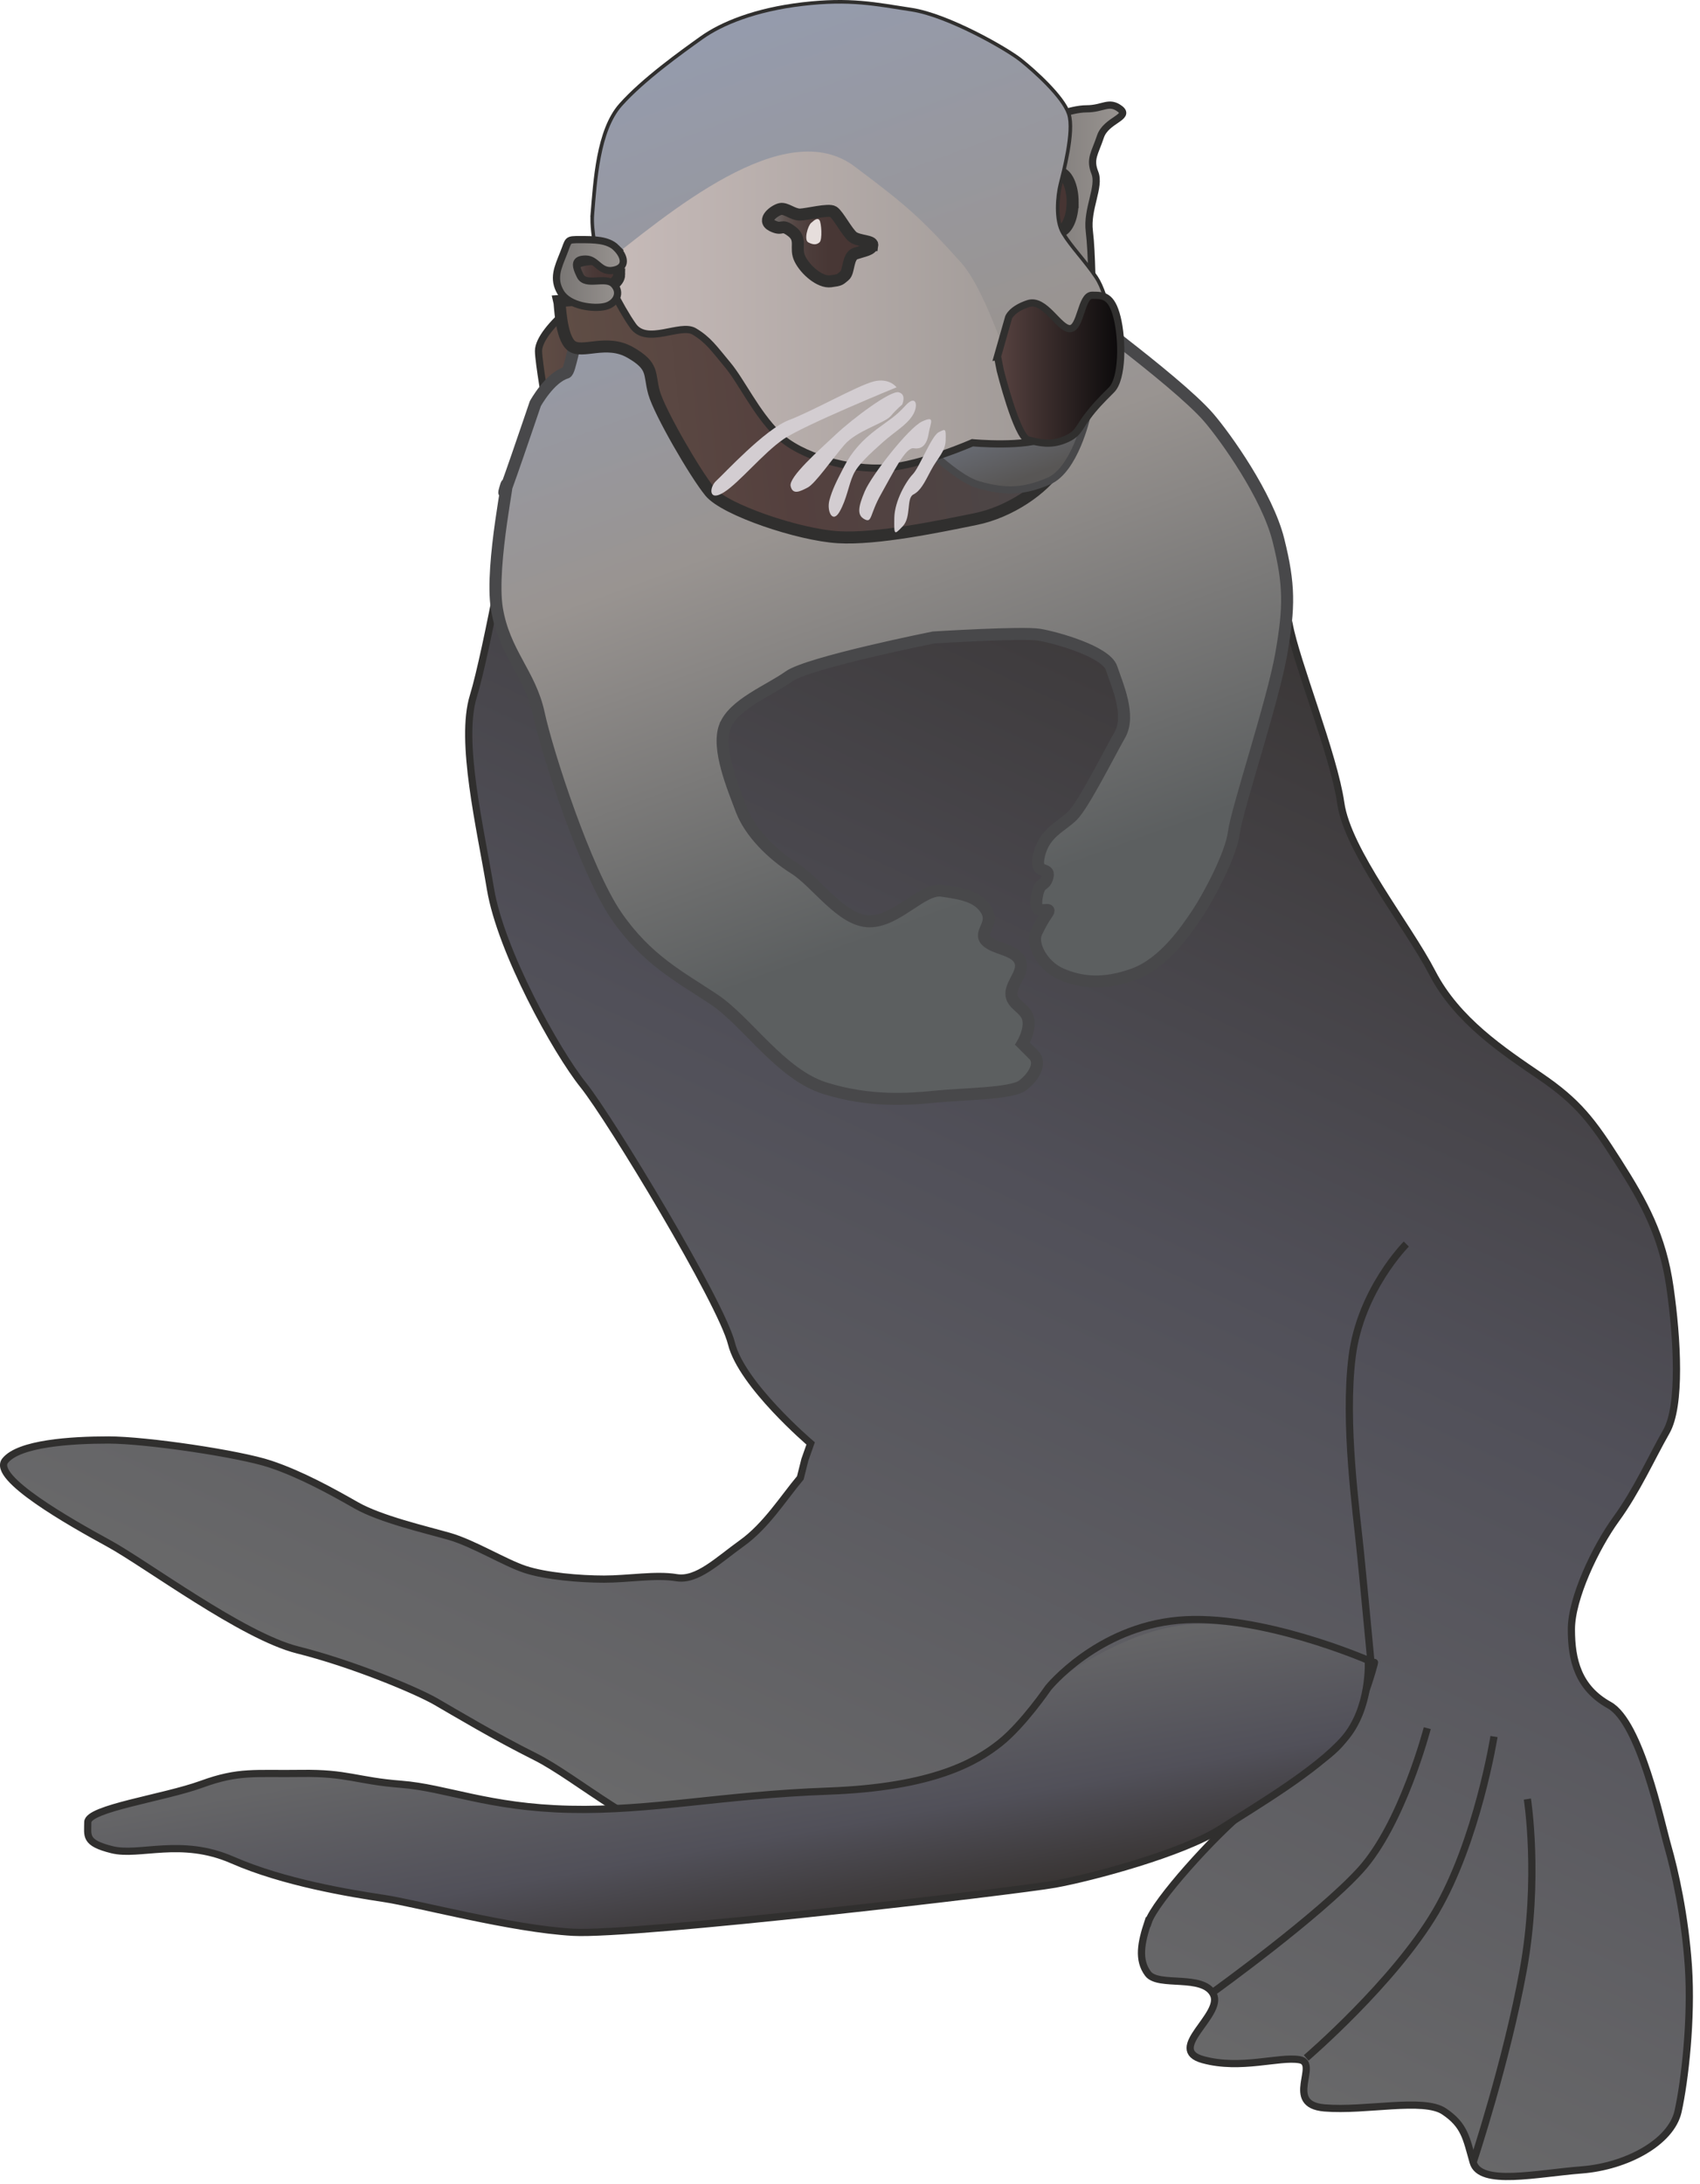 
        <svg xmlns:rdf="http://www.w3.org/1999/02/22-rdf-syntax-ns#" xmlns="http://www.w3.org/2000/svg" xmlns:cc="http://creativecommons.org/ns#" xmlns:xlink="http://www.w3.org/1999/xlink" xmlns:dc="http://purl.org/dc/elements/1.1/" x="0px" y="0px" width="376" height="483" viewBox="0 0 376 483" xml:space="preserve">
            <title>Enhydra lutris (Sea Otter) 1</title>
            <desc xmlns:ian_image_library="https://ian.umces.edu/media-library/">
                <ian_image_library:title>Enhydra lutris (Sea Otter) 1</ian_image_library:title>
                <ian_image_library:descr>Illustration of Enhydra lutris (Sea Otter)</ian_image_library:descr>
                <ian_image_library:scene>
                    <ian_image_library:contains>mammal, sea, otter, Chordata, Mammalia, Carnivora, Mustelidae, Lutrinae, Enhydra, lutris</ian_image_library:contains>
                    <ian_image_library:when>2005-02-10</ian_image_library:when>
                </ian_image_library:scene>
            </desc>
            
 <defs></defs>
 <linearGradient id="ian_symbols_ce8a88e28faf4244a156049b7668da98" y2="71.444" gradientUnits="userSpaceOnUse" x2="151.71" y1="71.444" x1="119.11">
  <stop stop-color="#5F4D45" offset=".006"/>
  <stop stop-color="#54403E" offset=".393"/>
  <stop stop-color="#48484A" offset="1"/>
 </linearGradient>
 <path stroke="#302F2E" stroke-width="1.595" d="m125.88 68.364c3.675-3.074 9.216-16.604 9.216-16.604l16.617 14.757-8.618 24.611-22.139-.614s-1.847-10.455-1.847-12.917c0-2.463 3.07-6.147 6.77-9.233z" fill="url(#ian_symbols_ce8a88e28faf4244a156049b7668da98)"/>
 <linearGradient id="ian_symbols_f526093016899e542d22f4cecc6e93f8" y2="44.268" gradientUnits="userSpaceOnUse" x2="248.31" y1="44.268" x1="224.92">
  <stop stop-color="#787573" offset=".022"/>
  <stop stop-color="#999491" offset="1"/>
 </linearGradient>
 <path stroke="#302F2E" stroke-width="1.595" d="m231.08 26.527s5.535-2.462 9.229-2.462c3.701 0 4.924-1.847 7.376 0 2.472 1.851-3.076 2.462-4.299 6.15-1.229 3.694-2.452 4.93-1.229 7.993 1.229 3.086-1.848 8.006-1.223 12.93.604 4.92.604 14.152.604 14.152l-16.617-23.996 6.16-14.767z" fill="url(#ian_symbols_f526093016899e542d22f4cecc6e93f8)"/>
 <path stroke="#302F2E" stroke-width="2.658" d="m237.24 44.68c0 3.56-1.387 6.458-3.076 6.458-1.703 0-3.083-2.899-3.083-6.458 0-3.563 1.38-6.471 3.083-6.471 1.69-.001 3.08 2.908 3.08 6.471z" fill="#473533"/>
 <linearGradient id="ian_symbols_1566001589dbacb4b129cb03a1d1ef27" y2="132.77" gradientUnits="userSpaceOnUse" x2="308.49" y1="418.85" x1="175.09">
  <stop stop-color="#69696A" offset=".006"/>
  <stop stop-color="#515059" offset=".517"/>
  <stop stop-color="#383433" offset="1"/>
 </linearGradient>
 <path stroke="#302F2E" stroke-width="1.595" d="m253.91 424.99c-1.519 4.568-2.287 8.381 0 11.435 2.281 3.04 12.181 0 14.461 4.568 2.288 4.568-10.661 12.171-2.28 14.455 8.374 2.284 16.749-.76 21.317 0 4.568.756-3.603 9.906 5.534 10.662 9.138.759 21.871-2.285 26.439.759 4.568 3.054 4.923 5.92 6.448 11.258 1.512 5.327 14.113 2.451 23.992 1.692 9.913-.77 19.806-6.097 21.331-12.95 1.519-6.853 3.044-20.551 2.288-31.973-.77-11.422-3.044-21.317-4.569-26.646-1.531-5.327-6.1-27.404-12.949-31.214-6.856-3.813-8.368-9.906-8.368-16.762 0-6.843 5.331-18.088 9.893-24.361 4.563-6.262 7.829-13.613 11.104-19.346 3.267-5.722 2.451-20.446.809-31.897-1.631-11.444-5.719-18.807-11.444-27.799-5.732-9.006-8.888-13.18-17.216-18.859s-18.465-12.377-23.928-22.938c-5.463-10.551-18.708-26.853-20.227-37.508-1.524-10.655-9.899-31.224-11.425-39.585-1.512-8.377-14.461-22.845-14.461-22.845l-53.12 14.146-51.687 13.528-52.028-32.999s-6.094 34.257-9.137 44.154c-3.044 9.896 1.518 28.929 3.799 42.635 2.288 13.699 14.468 35.786 20.562 43.384 6.087 7.622 30.448 47.976 32.742 57.113 2.274 9.128 17.505 22.077 17.505 22.077l-1.275 3.615-1.006 3.997c-3.813 4.559-7.612 10.655-12.949 14.465-5.318 3.813-9.887 8.381-14.455 7.611-4.568-.759-10.662.322-16 .322-5.331 0-12.93-.644-17.499-2.159-4.568-1.525-11.424-5.774-16.749-7.3-5.331-1.516-15.237-3.813-20.561-6.853-5.331-3.034-12.181-6.843-19.037-9.131-6.849-2.284-27.411-5.324-35.786-5.324-8.367 0-19.782.756-22.833 4.568-3.047 3.8 14.465 13.696 22.833 18.265 8.375 4.568 29.699 20.552 41.879 23.595 12.181 3.051 26.307 8.97 30.566 11.432 4.253 2.452 12.825 7.612 21.968 12.181 9.137 4.559 23.592 17.508 36.542 19.792 12.943 2.285 83.752-12.949 83.752-12.949s62.428-18.265 64.715-25.877-2.287 10.653-6.856 15.99c-4.568 5.318-12.937 8.361-20.562 14.455-7.54 6.12-20.5 20.59-22.01 25.15z" fill="url(#ian_symbols_1566001589dbacb4b129cb03a1d1ef27)"/>
 <linearGradient id="ian_symbols_f3b7f819a8187d0431cf1b8bb689e125" y2="236.58" gradientUnits="userSpaceOnUse" x2="236.03" y1="41.215" x1="164.93">
  <stop stop-color="#959BAC" offset=".022"/>
  <stop stop-color="#999491" offset=".354"/>
  <stop stop-color="#5C5F60" offset=".798"/>
 </linearGradient>
 <path stroke="#48484A" stroke-width="2.658" d="m160.33 160.65c-1.847 4.924 1.827 13.531 3.674 18.465 1.854 4.92 6.784 9.844 11.707 12.917 4.911 3.083 10.458 11.694 16.604 11.694 6.153 0 11.688-7.385 15.987-6.771 4.325.611 8.019 1.223 9.86 4.309 1.834 3.073-1.841 4.91 0 6.771 1.834 1.837 6.152 1.837 7.382 4.299 1.223 2.472-1.847 4.92-1.847 7.382 0 2.461 3.069 3.086 3.694 5.535.604 2.472-1.236 5.545-1.236 5.545s.611.614 2.459 2.452c1.854 1.857 0 4.923-2.459 6.781-2.458 1.837-12.93 1.837-19.076 2.452-6.146.621-14.764 1.236-24.611-1.84-9.84-3.083-17.216-14.774-24.611-19.688-7.382-4.92-14.764-8.618-21.535-18.461-6.771-9.847-15.263-35.911-17.163-44.715-1.9-8.815-7.612-13.354-9.255-23.168-1.617-9.811 3.471-32.315 1.84-26.593-1.643 5.722 6.652-18.753 6.652-18.753s3.149-5.752 6.856-6.853c1.761-.539 2.78-25.764 21.383-34.393 20.319-9.439 58.405-2.307 61.606-1.341 6.159 1.851 35.142 25.38 40.683 29.688 5.535 4.31 14.758 11.694 18.445 16.003 3.694 4.299 12.937 17.216 15.389 27.069 2.451 9.834 2.451 14.758.611 25.225-1.835 10.456-9.841 34.455-10.453 39.375-.623 4.924-5.547 14.143-7.999 17.84-2.459 3.688-7.396 11.07-14.152 13.542-6.758 2.452-11.694 1.837-15.993 0-4.306-1.847-6.771-6.771-5.535-9.243 1.229-2.448 1.229-2.448 2.452-4.299 1.223-1.847-3.076 1.236-2.452-3.073.604-4.309 1.841-2.461 2.452-4.933.624-2.449-3.076 0-1.848-4.91 1.236-4.924 4.931-6.16 7.396-8.618 2.445-2.461 7.993-13.531 10.445-17.84 2.472-4.309-.604-11.069-1.841-14.767-1.235-3.688-12.306-6.771-16-7.382-3.688-.614-23.375.611-23.375.611s-27.688 5.535-31.993 8.618c-4.27 3.07-12.29 6.14-14.12 11.06z" fill="url(#ian_symbols_f3b7f819a8187d0431cf1b8bb689e125)"/>
 <linearGradient id="ian_symbols_6b69e82fbb6312b4c569cd9ff36a6952" y2="-76.834" gradientUnits="userSpaceOnUse" x2="356.82" gradientTransform="matrix(.994 -.107 .107 .994 -101 197.82)" y1="-76.834" x1="237.47">
  <stop stop-color="#5F4D45" offset=".006"/>
  <stop stop-color="#54403E" offset=".393"/>
  <stop stop-color="#48484A" offset="1"/>
 </linearGradient>
 <path d="m244.69 75.572c-.789 1.558-5.068 17.82-7.5 22.149-1.17 2.107-2.366 4.134-3.365 5.67-3.07 4.693-10.399 9.853-18.11 11.401-7.704 1.559-21.712 4.53-30.362 4-8.657-.52-25.005-6.025-28.305-10.031-3.3-4.01-11.214-17.696-12.391-21.942-1.17-4.227.099-5.818-5.252-8.881s-10.708.427-13.055-1.505c-2.354-1.919-2.492-9.314-2.636-9.873l74.786-5.174 46.2 14.187z" fill="url(#ian_symbols_6b69e82fbb6312b4c569cd9ff36a6952)"/>
 <path stroke="#302F2E" stroke-width="2.658" d="m244.69 75.572c-.789 1.558-5.068 17.82-7.5 22.149-1.17 2.107-2.366 4.134-3.365 5.67-3.07 4.693-10.399 9.853-18.11 11.401-7.704 1.559-21.712 4.53-30.362 4-8.657-.52-25.005-6.025-28.305-10.031-3.3-4.01-11.214-17.696-12.391-21.942-1.17-4.227.099-5.818-5.252-8.881s-10.708.427-13.055-1.505c-2.354-1.919-2.492-9.314-2.636-9.873l74.786-5.174 46.2 14.187z" fill="none"/>
 <linearGradient id="ian_symbols_9e567c616007f96455f2594ce0c837f3" y2="108.51" gradientUnits="userSpaceOnUse" x2="226.26" y1="89.347" x1="219.29">
  <stop stop-color="#707683" offset=".022"/>
  <stop stop-color="#585655" offset=".871"/>
 </linearGradient>
 <path stroke="#48484A" stroke-width="1.595" d="m201.7 95.749s8.992 9.811 14.724 11.444c5.719 1.641 9.814 1.641 15.533-.812 5.731-2.461 8.348-14.018 8.348-14.018l-38.6 3.387z" fill="url(#ian_symbols_9e567c616007f96455f2594ce0c837f3)"/>
 <linearGradient id="ian_symbols_3a40fa16b0fa1c44cdcc35c495f428b1" y2="52.159" gradientUnits="userSpaceOnUse" x2="246.45" y1="52.159" x1="131.37">
  <stop stop-color="#C7BBB9" offset=".022"/>
  <stop stop-color="#999491" offset="1"/>
 </linearGradient>
 <path stroke="#302F2E" stroke-width="1.595" d="m131.41 47.45c.611-7.382 1.236-18.461 6.152-23.996 4.917-5.544 13.522-11.694 17.834-14.768 4.306-3.083 11.694-6.156 22.146-7.381 10.472-1.227 15.993 0 24.013 1.226 7.993 1.232 20.91 8.618 23.986 11.08 3.07 2.458 9.223 7.993 10.465 11.681 1.229 3.697-1.242 12.926-1.86 15.389-.611 2.461-1.235 7.997.625 11.08 1.841 3.063 4.923 6.139 7.382 9.833 2.452 3.697 4.299 13.541 4.299 16.617 0 3.073-4.299 11.691-6.146 14.153 0 0-3.424 1.732-8.348 4.194-4.924 2.472-16.874 1.341-16.874 1.341s-11.083 4.92-19.076 5.544c-7.993.611-19.063-2.472-24-7.396-4.917-4.92-7.993-11.681-11.076-15.378-3.076-3.694-4.299-5.535-7.382-7.382-3.076-1.847-10.458 3.083-13.535-1.226-3.07-4.309-6.771-12.306-6.771-12.306s-2.19-7.907-1.82-12.302z" fill="url(#ian_symbols_3a40fa16b0fa1c44cdcc35c495f428b1)"/>
 <linearGradient id="ian_symbols_bf887cb6ebef0624290a687edfe02b0e" y2="428.08" gradientUnits="userSpaceOnUse" x2="168.4" y1="373.71" x1="158.81">
  <stop stop-color="#656567" offset=".079"/>
  <stop stop-color="#515059" offset=".618"/>
  <stop stop-color="#383433" offset="1"/>
 </linearGradient>
 <path d="m19.414 402.92c0 3.043-.769 4.568 5.338 6.087 6.087 1.525 15.237-2.712 26.648 2.283 11.398 4.993 26.004 7.363 33.479 8.494 7.454 1.12 28.18 6.728 41.892 7.486 13.706.769 98.213-9.127 106.58-10.643 8.381-1.527 28.174-6.855 36.548-12.193 8.374-5.324 21.206-12.946 27.293-19.79 6.094-6.855 5.443-17.518 5.443-17.518s-20.522-8.092-37.134-8.039c-16.617.053-33.669 14.133-33.669 14.133s-5.495 8.068-10.655 12.19c-5.18 4.114-14.679 9.813-38.067 10.646-23.408.852-39.118 4.424-57.103 4.02-17.985-.397-27.411-4.778-37.311-5.534-9.893-.77-11.793-2.548-22.074-2.399-10.281.154-13.706-.654-22.08 2.399-8.369 3.03-25.131 5.32-25.131 8.37z" fill="url(#ian_symbols_bf887cb6ebef0624290a687edfe02b0e)"/>
 <path stroke="#302F2E" stroke-width="1.595" d="m302.64 367.13s.65 10.662-5.443 17.518c-6.087 6.844-18.919 14.466-27.293 19.79-8.374 5.338-28.167 10.666-36.548 12.193-8.368 1.516-92.876 11.411-106.58 10.643-13.712-.759-34.438-6.366-41.892-7.486-7.475-1.131-22.081-3.501-33.479-8.494-11.411-4.995-20.562-.758-26.648-2.283-6.106-1.519-5.338-3.044-5.338-6.087 0-3.054 16.762-5.338 25.13-8.378 8.375-3.054 11.799-2.245 22.08-2.399 10.28-.148 12.181 1.63 22.074 2.399 9.899.756 19.326 5.137 37.311 5.534 17.985.404 33.695-3.168 57.103-4.02 23.388-.832 32.887-6.531 38.067-10.646 5.16-4.122 10.655-12.19 10.655-12.19s10.761-13.312 28.752-14.941c17.99-1.63 42.05 8.86 42.05 8.86" fill="none"/>
 <linearGradient id="ian_symbols_68a00dbb950a3334c57296aeba1843c4" y2="54.21" gradientUnits="userSpaceOnUse" x2="192.94" y1="54.21" x1="169.86">
  <stop stop-color="#787573" offset=".022"/>
  <stop stop-color="#6D6765" offset=".069"/>
  <stop stop-color="#5E5350" offset=".163"/>
  <stop stop-color="#534543" offset=".272"/>
  <stop stop-color="#4C3C3A" offset=".404"/>
  <stop stop-color="#483735" offset=".581"/>
  <stop stop-color="#473533" offset="1"/>
 </linearGradient>
 <path stroke="#302F2E" stroke-width="2.658" d="m192.93 54.211c.151-1.005-3.037-.841-4.319-1.837-1.255-1.019-3.247-4.871-4.299-5.545-1.039-.677-5.844.592-7.369.621-1.551.023-3.076-1.472-4.318-1.236-1.249.25-4.299 2.462-1.841 3.688 2.458 1.236 1.841-.614 4.299 1.236 2.458 1.847.611 3.684 1.86 6.146 1.223 2.471 4.463 5.222 6.758 4.923 2.288-.302 1.992-.385 3.076-1.226 1.078-.841.611-4.309 2.458-4.924 1.84-.610 3.55-.827 3.69-1.846z" fill="url(#ian_symbols_68a00dbb950a3334c57296aeba1843c4)"/>
 <path d="m179.4 49.288c-.73.644-1.644 3.792-.618 4.312 1.012.519 1.755.602 2.465 0 .697-.604.414-4.333 0-4.923-.44-.592-1.12-.030-1.84.611z" fill="#E6DEDC"/>
 <linearGradient id="ian_symbols_db8f7fa8a4d221449917b6462ff6e128" y2="104.41" gradientUnits="userSpaceOnUse" x2="207.2" y1="2.179" x1="169.99">
  <stop stop-color="#959BAC" offset=".022"/>
  <stop stop-color="#999491" offset=".781"/>
 </linearGradient>
 <path d="m240.31 92.363c1.848-2.461 6.146-11.08 6.146-14.153 0-3.076-1.847-12.92-4.299-16.617-2.459-3.694-5.541-6.771-7.382-9.833-1.86-3.083-1.236-8.618-.625-11.08.618-2.462 3.09-11.691 1.86-15.389-1.242-3.688-7.395-9.223-10.465-11.681-3.076-2.462-15.993-9.847-23.986-11.08-8.02-1.226-13.541-2.452-24.013-1.226-10.452 1.226-17.84 4.298-22.146 7.381-4.312 3.073-12.917 9.223-17.834 14.768-4.917 5.534-5.541 16.614-6.152 23.996-.303 3.481 1.025 9.141 1.584 11.362 14.468-11.31 40.67-33.948 56.242-21.831 11.175 8.382 14.475 11.228 23.264 21.019 6.073 6.761 11.233 25.265 15.053 33.823 5.67-.478 12.75.541 12.75.541z" fill="url(#ian_symbols_db8f7fa8a4d221449917b6462ff6e128)"/>
 <linearGradient id="ian_symbols_d28cd81756aaddd4b9e79a068a21021c" y2="60.669" gradientUnits="userSpaceOnUse" x2="136.95" y1="60.669" x1="125.25">
  <stop stop-color="#787573" offset=".022"/>
  <stop stop-color="#6D6765" offset=".069"/>
  <stop stop-color="#5E5350" offset=".163"/>
  <stop stop-color="#534543" offset=".272"/>
  <stop stop-color="#4C3C3A" offset=".404"/>
  <stop stop-color="#483735" offset=".581"/>
  <stop stop-color="#473533" offset="1"/>
 </linearGradient>
 <path stroke="#302F2E" stroke-width="2.658" d="m136.95 60.67c0 1.87-2.616 3.385-5.851 3.385-3.227 0-5.843-1.515-5.843-3.385s2.616-3.385 5.843-3.385c3.23 0 5.85 1.515 5.85 3.385z" fill="url(#ian_symbols_d28cd81756aaddd4b9e79a068a21021c)"/>
 <linearGradient id="ian_symbols_e050d571726093e4e9a83e212ca2b295" y2="81.64" gradientUnits="userSpaceOnUse" x2="247.88" y1="81.64" x1="220.62">
  <stop stop-color="#54403E" offset=".051"/>
  <stop stop-color="#0A090A" offset="1"/>
 </linearGradient>
 <path stroke="#302F2E" stroke-width="1.595" d="m220.62 78.822l2.458-8.618s.618-1.84 4.313-3.063c3.688-1.236 6.771 5.535 9.223 5.535 2.458 0 2.458-7.386 4.923-7.386 2.472 0 4.306 0 5.535 4.914 1.235 4.93 1.235 13.538-1.229 15.999-2.458 2.462-3.688 3.698-5.535 6.16s-1.847 3.684-4.923 4.911c-3.07 1.236-5.542.625-7.993 0-2.472-.611-6.166-15.379-6.166-15.379l-.60-3.073z" fill="url(#ian_symbols_e050d571726093e4e9a83e212ca2b295)"/>
 <linearGradient id="ian_symbols_43f308afb7a6409485880009644fb931" y2="60.475" gradientUnits="userSpaceOnUse" x2="137.86" y1="60.475" x1="123.08">
  <stop stop-color="#787573" offset=".022"/>
  <stop stop-color="#999491" offset="1"/>
 </linearGradient>
 <path stroke="#302F2E" stroke-width="1.595" d="m136.32 54.822c-1.84-1.837-4.91-1.837-8-1.837-3.069 0-2.445 0-3.694 3.073-1.223 3.086-2.452 5.535-.605 8.622 1.854 3.073 7.389 3.685 9.847 3.073 2.452-.611 3.694-3.073 1.84-4.934-1.84-1.837-6.159.625-7.389-1.837-1.223-2.461-1.223-3.697 1.229-3.697 2.472 0 3.096 3.086 6.159 2.471 3.08-.611 2.46-3.083.61-4.934z" fill="url(#ian_symbols_43f308afb7a6409485880009644fb931)"/>
 <path d="m193.12 84.386c-3.596.957-13.331 6.492-18.629 8.506-5.298 2.015-14.396 11.911-16.033 13.383-1.643 1.476-1.768 4.747 1.637 2.596 3.412-2.139 8.651-8.618 13.147-11.733 4.529-3.116 25.051-11.494 25.051-11.494s-1.58-2.21-5.18-1.267z" fill="#D3CDD1"/>
 <path d="m174.87 107.5c-.48-2.015 6.291-7.954 10.038-11.474 3.753-3.51 12.036-9.729 13.857-9.282 1.814.444.775 2.718.775 2.718s-1.203.976-2.55 2.557c-1.354 1.555-7.553 3.217-10.241 6.354-2.702 3.145-6.436 8.555-8.099 9.429-1.67.86-3.31 1.72-3.78-.30z" fill="#D3CDD1"/>
 <path d="m201.79 91.936c-1.413 2.173-3.833 3.438-6.586 5.9-2.728 2.448-5.482 4.9-6.495 7.175-1.032 2.274-1.426 5.357-3.004 8.121-1.571 2.761-2.886-.135-2.261-2.514.644-2.376 1.505-4.059 3.241-7.424 1.722-3.353 4.069-5.91 7.204-8.267 3.136-2.347 4.069-2.731 6.429-5.295 2.36-2.56 2.9.139 1.48 2.298z" fill="#D3CDD1"/>
 <path d="m191.28 108.61c-1.486 3.501-1.775 5.318-.059 6.212 1.709.904 1.091-1.062 3.688-5.63 2.597-4.579 5.357-10.363 7.185-10.071 1.808.289 2.906-.779 3.293-3.211.395-2.438 1.584-4.101-1.426-2.718-3 1.385-11.19 11.91-12.68 15.42z" fill="#D3CDD1"/>
 <path d="m197.8 114.56c-.053 3.809-.053 3.809 1.867 1.804 1.933-2.015.75-6.188 2.34-7.017 1.584-.821 2.419-2.514 3.878-5.298 1.466-2.783 3.234-4.193 3.273-6.737.04-2.557.04-2.557-1.558-1.726-1.597.831-4.233 7.757-5.692 9.262-1.46 1.51-4.05 5.88-4.11 9.72z" fill="#D3CDD1"/>
 <path stroke="#302F2E" stroke-width="1.595" d="m268.62 440.28s23.06-16.615 32.288-26.771c9.235-10.146 14.771-31.372 14.771-31.372" fill="none"/>
 <path stroke="#302F2E" stroke-width="1.595" d="m288.9 455.05s19.379-16.604 28.621-32.295c9.222-15.691 12.916-38.764 12.916-38.764" fill="none"/>
 <path stroke="#302F2E" stroke-width="1.595" d="m325.83 478.12s7.368-22.149 11.069-42.452c3.694-20.302.92-37.849.92-37.849" fill="none"/>
 <path stroke="#302F2E" stroke-width="1.595" d="m311.04 275.09s-10.137 10.146-11.984 24.913c-1.847 14.777.934 34.143 1.848 43.385.927 9.223 2.498 26.033 2.498 26.033" fill="none"/>
</svg>
